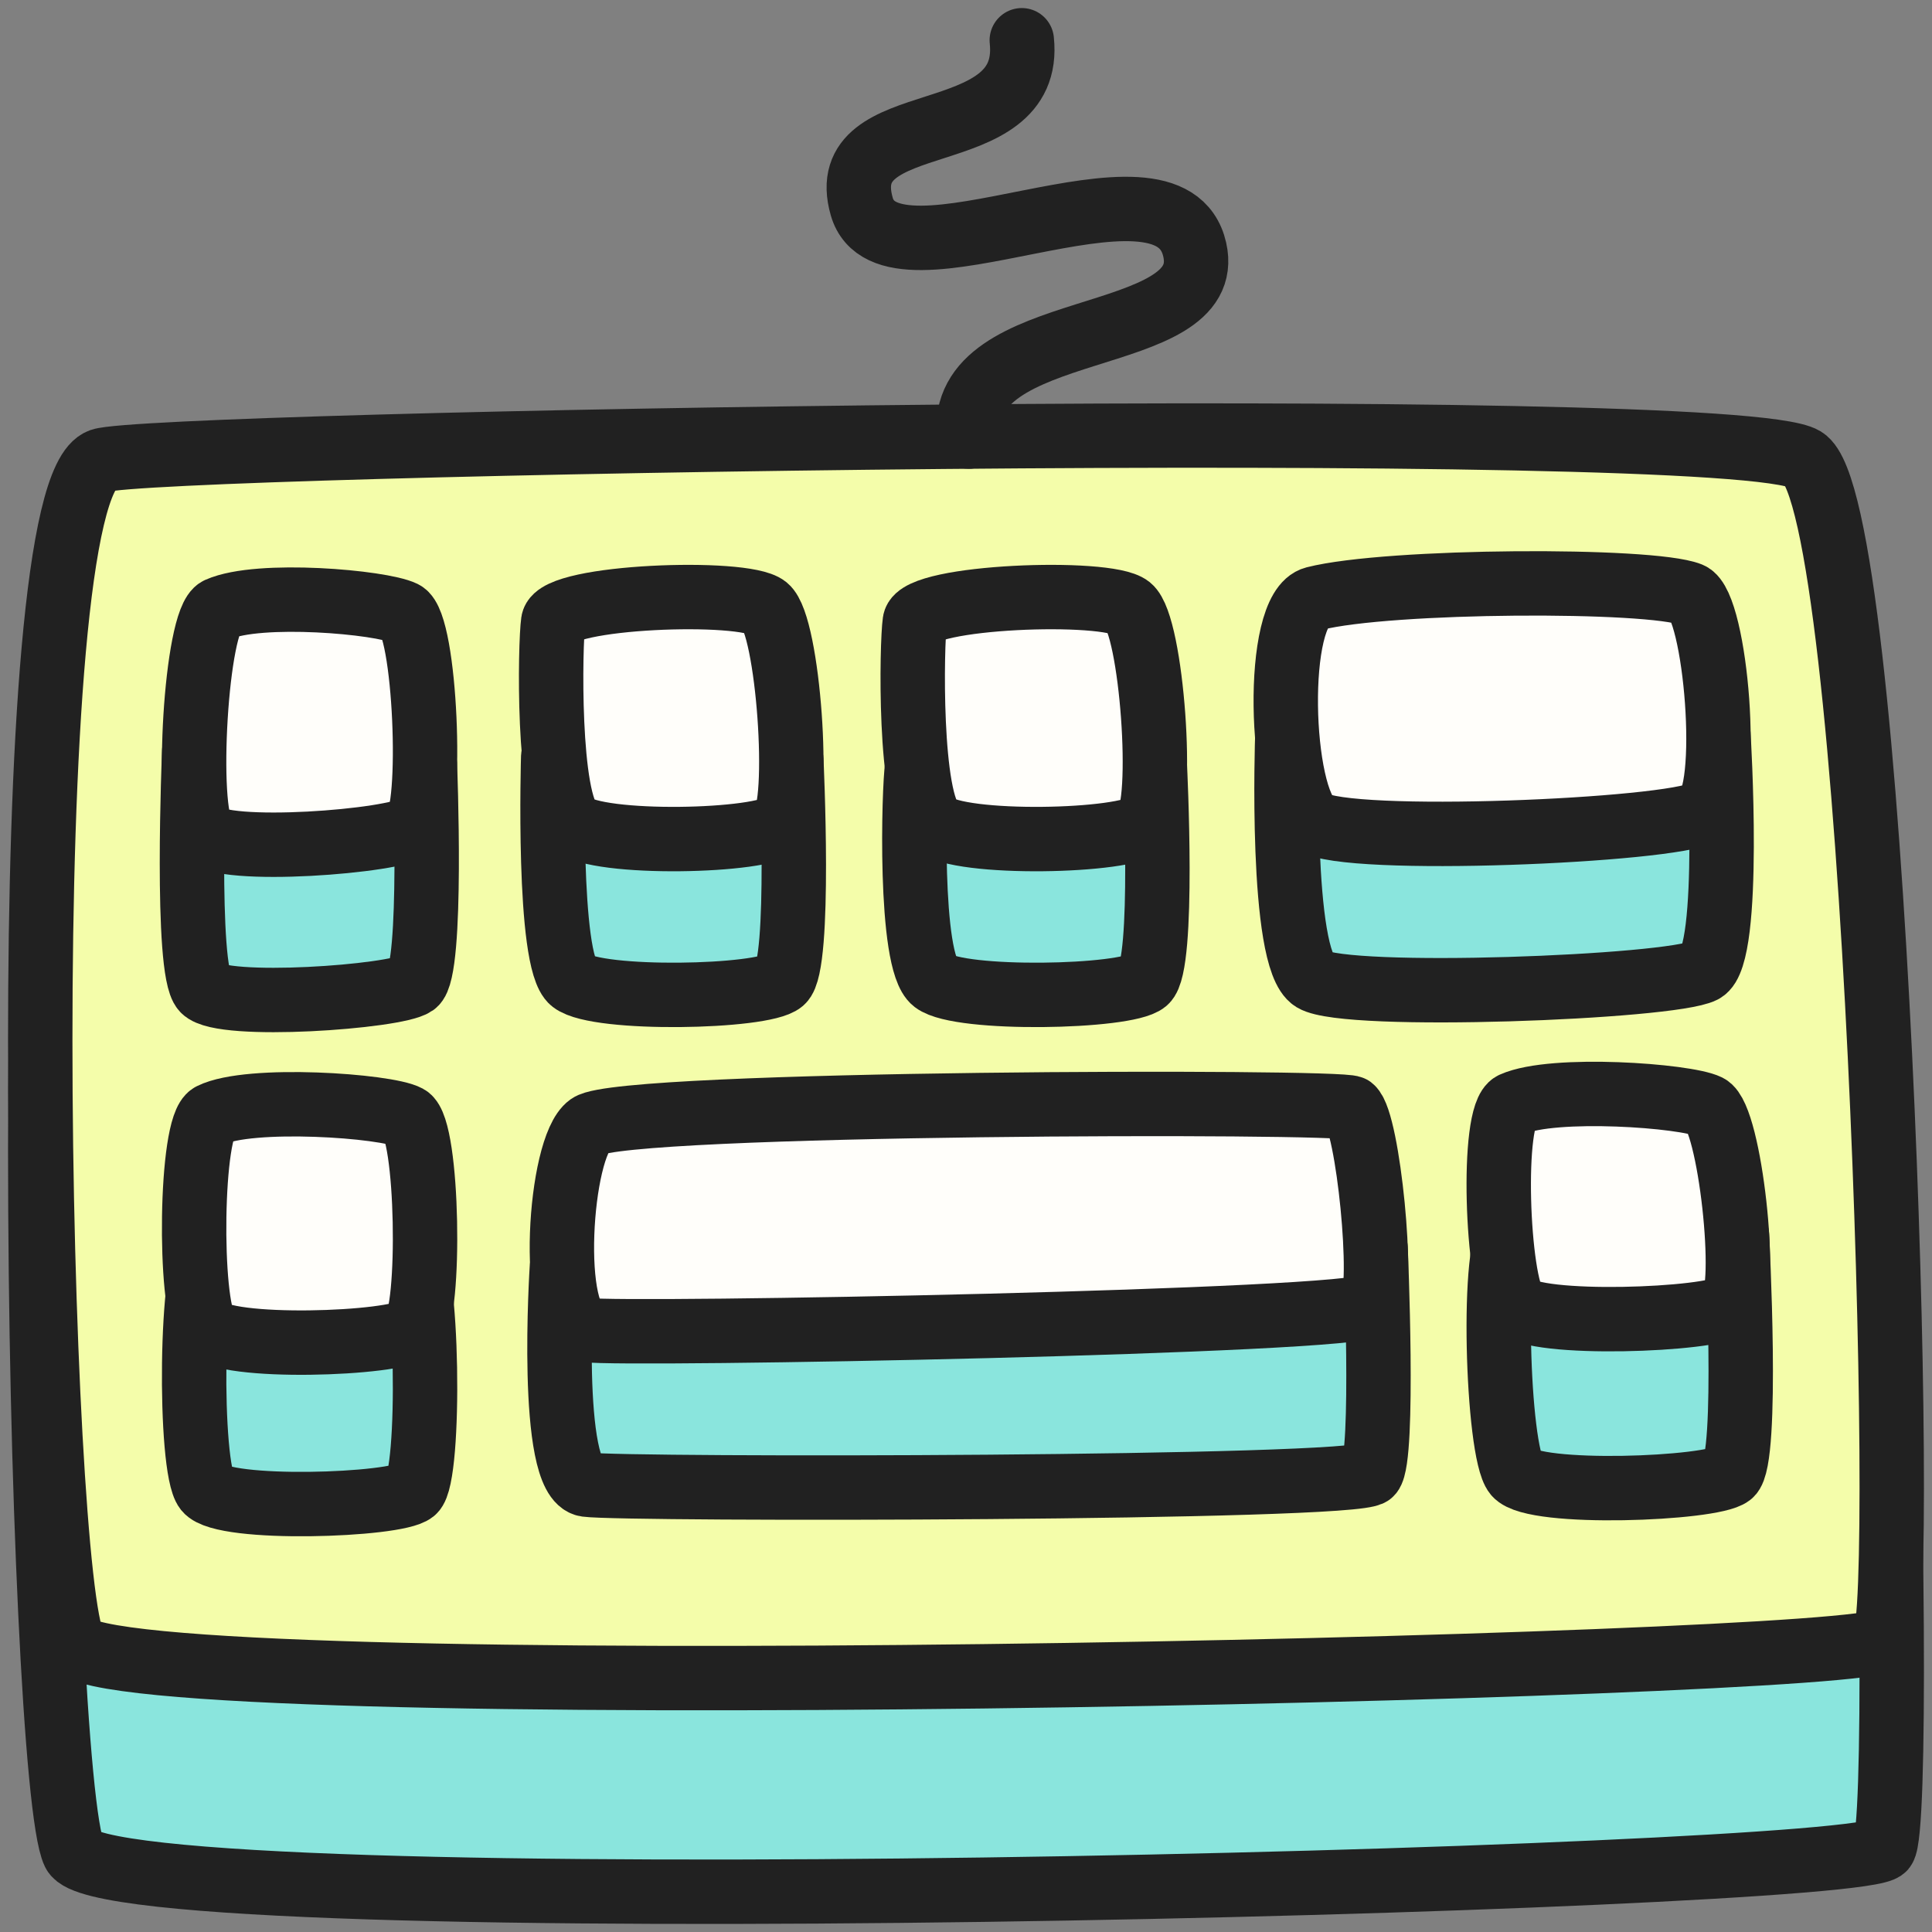 <svg width="120" height="120" viewBox="0 0 120 120" fill="none" xmlns="http://www.w3.org/2000/svg">
<rect x="0" y="0" width="120" height="120" fill="#808080" stroke="none"/>
<g clip-path="url(#clip0_11_833)">
<path d="M6.268 29.512C9.296 28.288 107.587 26.297 112.054 29.4C116.521 32.503 118.499 112.823 117.01 114.798C115.521 116.773 6.828 119.594 4.595 115.08C2.361 110.566 0.684 31.769 6.268 29.512Z" fill="#8AE5DD" stroke="#212121" stroke-width="4" stroke-linecap="round" stroke-linejoin="round"/>
<path d="M6.268 28.604C9.296 27.529 107.587 25.779 112.054 28.506C116.521 31.232 118.499 100.122 117.01 101.857C115.521 103.591 6.828 106.07 4.595 102.104C2.361 98.139 0.684 30.587 6.268 28.604Z" fill="#F4FDAA" stroke="#212121" stroke-width="4" stroke-linecap="round" stroke-linejoin="round"/>
<path d="M12.063 46.663C12.063 46.663 11.494 60.265 12.644 61.48C13.793 62.694 24.597 61.925 25.747 61.115C26.897 60.305 26.392 47.482 26.392 47.482C25.012 46.874 14.593 45.65 12.063 46.663Z" fill="#8AE5DD" stroke="#212121" stroke-width="4" stroke-linecap="round" stroke-linejoin="round"/>
<path d="M34.361 46.999C34.595 45.559 47.769 46.181 49.15 47.193C49.15 47.193 49.757 59.946 48.572 60.958C47.388 61.971 37.134 62.173 35.555 60.958C33.976 59.744 34.361 46.999 34.361 46.999Z" fill="#8AE5DD" stroke="#212121" stroke-width="4" stroke-linecap="round" stroke-linejoin="round"/>
<path d="M79.956 45.764C79.956 45.764 79.473 59.581 81.567 60.847C83.66 62.113 103.77 61.34 105.781 60.301C107.581 59.371 106.735 45.621 106.735 45.621C104.294 44.735 84.562 44.709 79.956 45.764Z" fill="#8AE5DD" stroke="#212121" stroke-width="4" stroke-linecap="round" stroke-linejoin="round"/>
<path d="M56.963 47.628C57.199 46.188 70.339 46.624 71.732 47.636C71.732 47.636 72.344 59.946 71.15 60.958C69.956 61.971 59.617 62.173 58.025 60.958C56.433 59.744 56.764 48.843 56.963 47.628Z" fill="#8AE5DD" stroke="#212121" stroke-width="4" stroke-linecap="round" stroke-linejoin="round"/>
<path d="M13.564 37.844C12.159 38.467 11.494 50.419 12.644 51.766C13.793 53.114 24.597 52.26 25.747 51.362C26.897 50.464 26.443 38.742 25.063 38.068C23.683 37.395 16.093 36.721 13.564 37.844Z" fill="#FFFEFA" stroke="#212121" stroke-width="4" stroke-linecap="round" stroke-linejoin="round"/>
<path d="M34.361 38.613C34.595 37.016 46.204 36.592 47.586 37.715C48.967 38.838 49.757 50.066 48.572 51.188C47.388 52.311 37.134 52.536 35.555 51.188C33.976 49.841 34.163 39.96 34.361 38.613Z" fill="#FFFEFA" stroke="#212121" stroke-width="4" stroke-linecap="round" stroke-linejoin="round"/>
<path d="M81.648 37.176C79.09 37.826 79.473 49.66 81.567 51.065C83.661 52.469 103.77 51.611 105.781 50.459C107.581 49.427 106.571 37.563 104.97 36.918C102.529 35.936 86.254 36.006 81.648 37.176Z" fill="#FFFEFA" stroke="#212121" stroke-width="4" stroke-linecap="round" stroke-linejoin="round"/>
<path d="M56.821 38.613C57.057 37.016 68.762 36.592 70.155 37.715C71.548 38.838 72.344 50.066 71.15 51.188C69.956 52.311 59.617 52.536 58.025 51.188C56.433 49.841 56.622 39.96 56.821 38.613Z" fill="#FFFEFA" stroke="#212121" stroke-width="4" stroke-linecap="round" stroke-linejoin="round"/>
<path d="M34.9 78.723C34.9 78.723 34.042 91.888 36.428 92.215C38.813 92.541 84.296 92.493 85.148 91.513C86 90.532 85.44 77.534 85.44 77.534C84.894 77.098 36.979 77.316 34.9 78.723Z" fill="#8AE5DD" stroke="#212121" stroke-width="4" stroke-linecap="round" stroke-linejoin="round"/>
<path d="M13.112 77.372C11.798 77.995 11.73 91.191 12.806 92.536C13.882 93.88 24.608 93.517 25.683 92.621C26.76 91.724 26.613 78.162 25.322 77.49C24.031 76.818 15.479 76.252 13.112 77.372Z" fill="#8AE5DD" stroke="#212121" stroke-width="4" stroke-linecap="round" stroke-linejoin="round"/>
<path d="M93.967 76.265C92.576 76.897 92.995 90.194 94.135 91.559C95.274 92.924 106.343 92.493 107.483 91.583C108.622 90.674 107.886 76.736 107.886 76.736C106.519 76.053 96.474 75.128 93.967 76.265Z" fill="#8AE5DD" stroke="#212121" stroke-width="4" stroke-linecap="round" stroke-linejoin="round"/>
<path d="M36.598 69.912C34.724 71.244 34.042 82.269 36.428 82.612C38.813 82.955 84.296 82.097 85.148 81.067C86 80.038 84.977 69.675 83.955 68.817C83.409 68.358 38.677 68.434 36.598 69.912Z" fill="#FFFEFA" stroke="#212121" stroke-width="4" stroke-linecap="round" stroke-linejoin="round"/>
<path d="M13.112 69.258C11.798 69.913 11.73 81.043 12.806 82.459C13.882 83.876 24.608 83.493 25.683 82.549C26.76 81.604 26.613 70.09 25.322 69.382C24.031 68.674 15.479 68.078 13.112 69.258Z" fill="#FFFEFA" stroke="#212121" stroke-width="4" stroke-linecap="round" stroke-linejoin="round"/>
<path d="M93.967 68.575C92.576 69.198 92.995 79.728 94.135 81.075C95.274 82.422 106.343 81.998 107.483 81.099C108.622 80.201 107.451 69.393 106.084 68.719C104.717 68.046 96.474 67.452 93.967 68.575Z" fill="#FFFEFA" stroke="#212121" stroke-width="4" stroke-linecap="round" stroke-linejoin="round"/>
<path d="M60.185 27.116C59.361 19.616 75.611 21.676 74.206 15.5C72.629 8.576 55.221 18.766 53.523 12.822C51.697 6.429 64.212 9.532 63.465 2.5" stroke="#212121" stroke-width="4" stroke-linecap="round" stroke-linejoin="round"/>
</g>
<defs>
<clipPath id="clip0_11_833">
<rect width="120" height="120" fill="white"/>
</clipPath>
</defs>
</svg>
